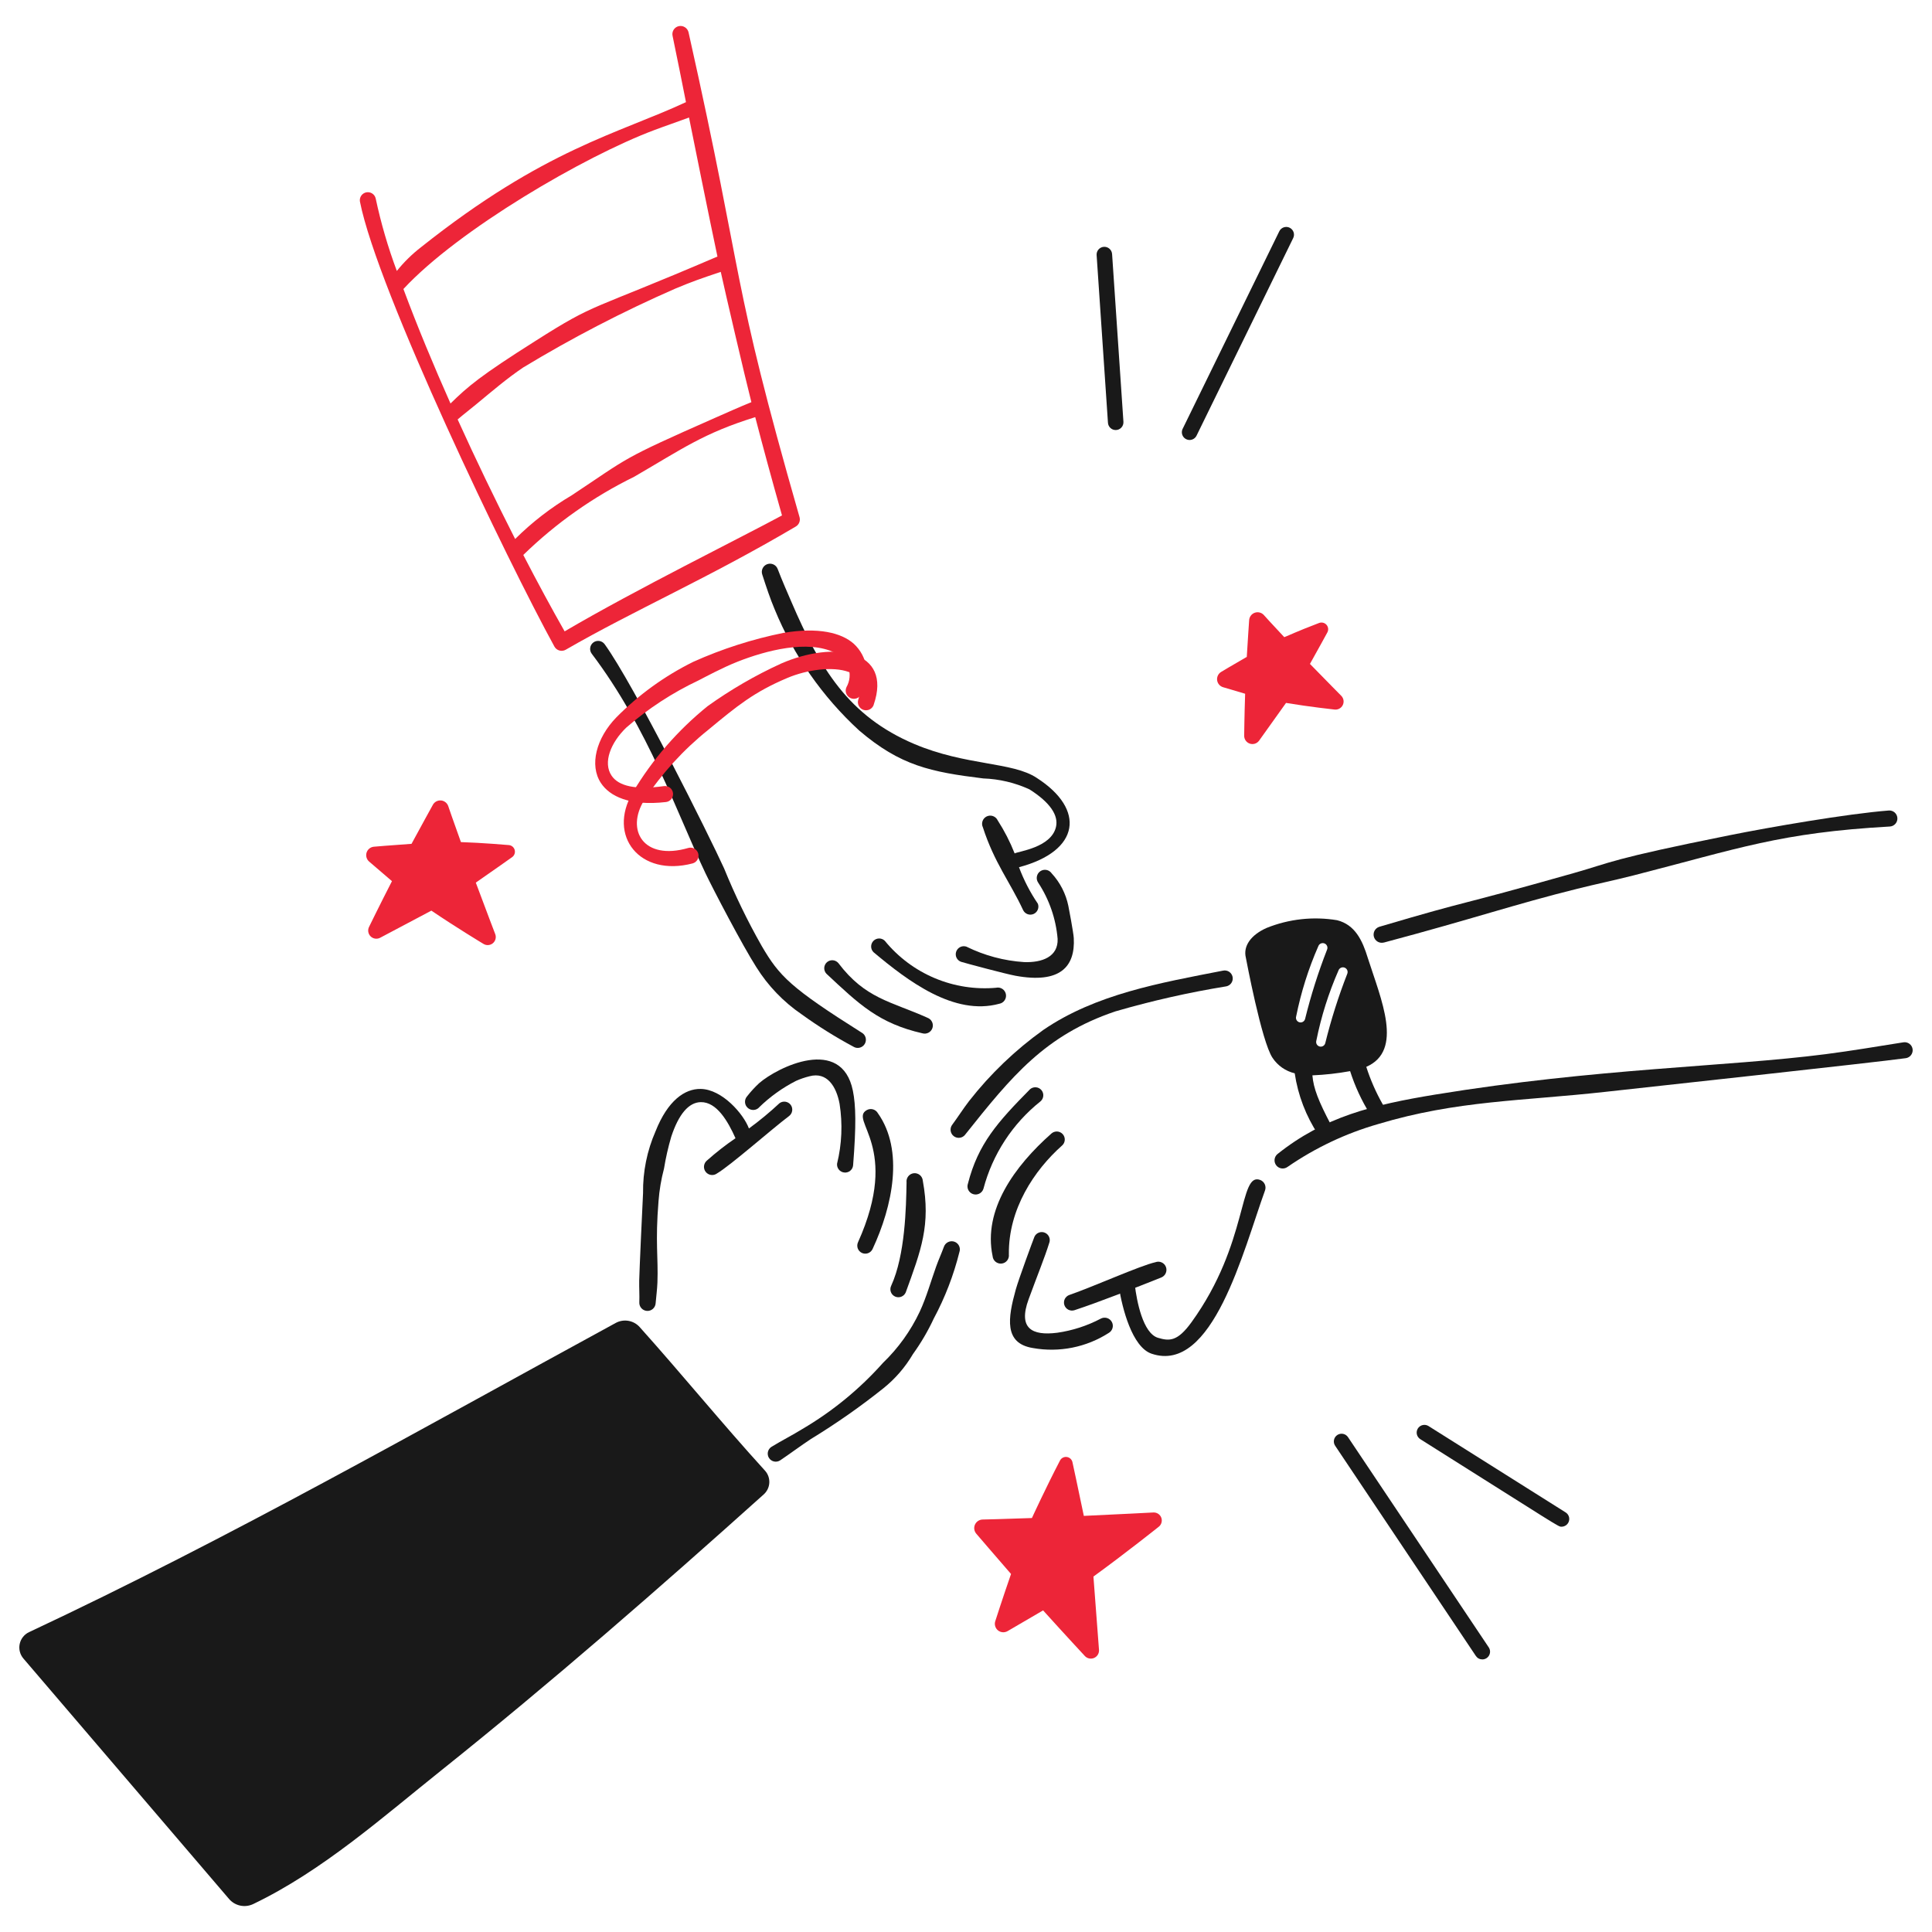 <svg xmlns="http://www.w3.org/2000/svg" fill="none" viewBox="0 0 200 200"><g id="teamwork-5--work-teamwork"><g id="arm 3"><path id="vector" fill="#191919" fill-rule="evenodd" d="M79.067 154.695C79.236 154.542 79.374 154.356 79.472 154.15C79.571 153.944 79.627 153.721 79.638 153.493C79.65 153.264 79.616 153.036 79.539 152.821C79.463 152.606 79.344 152.408 79.191 152.24C74.759 147.373 70.611 142.277 66.218 137.377C65.913 137.037 65.503 136.81 65.053 136.733C64.604 136.655 64.141 136.732 63.741 136.95C43.674 147.881 23.749 159.232 3.008 168.958C2.764 169.072 2.55 169.242 2.382 169.453C2.214 169.664 2.097 169.912 2.04 170.175C1.983 170.439 1.987 170.712 2.053 170.974C2.119 171.236 2.244 171.479 2.419 171.685L23.711 196.579C24.011 196.93 24.42 197.173 24.873 197.268C25.326 197.363 25.798 197.305 26.215 197.105C33.366 193.672 39.55 188.167 45.605 183.329C57.143 174.103 68.117 164.524 79.067 154.695Z" clip-rule="evenodd" stroke-width="1"></path><path id="vector_2" fill="#191919" fill-rule="evenodd" d="M81.861 114.384C81.731 114.206 81.535 114.086 81.317 114.051C81.1 114.017 80.876 114.07 80.698 114.199C79.695 115.135 78.637 116.011 77.529 116.82C76.976 115.325 74.765 112.764 72.539 112.726C70.877 112.697 69.123 113.94 67.871 117.089C66.983 119.11 66.539 121.299 66.569 123.508C66.518 124.348 66.183 131.742 66.17 132.58C66.157 133.327 66.21 134.075 66.182 134.807C66.168 135.031 66.243 135.251 66.391 135.419C66.54 135.588 66.749 135.69 66.973 135.704C67.197 135.719 67.418 135.643 67.586 135.495C67.754 135.347 67.857 135.137 67.871 134.913C67.931 134.206 68.028 133.494 68.057 132.77C68.152 130.148 67.821 128.589 68.17 124.344C68.257 123.201 68.447 122.07 68.74 120.962C68.921 119.851 69.171 118.753 69.487 117.674C70.267 115.305 71.312 114.118 72.537 114.093C74.193 114.059 75.349 116.066 76.139 117.828C75.102 118.536 74.112 119.31 73.175 120.144C73.007 120.286 72.901 120.488 72.879 120.706C72.857 120.925 72.921 121.144 73.057 121.316C73.193 121.488 73.391 121.601 73.609 121.631C73.826 121.66 74.047 121.605 74.224 121.474C75.644 120.633 79.895 116.878 81.673 115.541C81.85 115.411 81.969 115.218 82.004 115.001C82.039 114.784 81.988 114.562 81.861 114.384Z" clip-rule="evenodd" stroke-width="1"></path><path id="vector_3" fill="#191919" fill-rule="evenodd" d="M78.565 114.649C79.698 113.54 80.994 112.61 82.407 111.891C82.859 111.69 83.328 111.53 83.808 111.412C85.605 110.938 86.576 112.447 86.914 114.274C87.238 116.334 87.149 118.439 86.653 120.465C86.642 120.573 86.653 120.683 86.684 120.789C86.716 120.894 86.768 120.992 86.837 121.076C86.907 121.162 86.992 121.232 87.089 121.283C87.186 121.336 87.291 121.368 87.401 121.378C87.509 121.39 87.619 121.382 87.724 121.35C87.829 121.32 87.927 121.268 88.011 121.2C88.096 121.132 88.167 121.046 88.219 120.95C88.27 120.854 88.302 120.749 88.313 120.64C88.641 116.496 88.599 114.435 88.29 112.912C87.125 107.186 80.484 110.48 78.588 112.128C78.133 112.55 77.712 113.009 77.33 113.5C77.186 113.666 77.112 113.881 77.124 114.101C77.135 114.32 77.232 114.527 77.393 114.676C77.554 114.826 77.766 114.907 77.986 114.903C78.206 114.9 78.415 114.81 78.57 114.654L78.565 114.649Z" clip-rule="evenodd" stroke-width="1"></path><path id="vector_4" fill="#191919" fill-rule="evenodd" d="M88.818 128.606C88.773 128.706 88.748 128.812 88.745 128.921C88.741 129.031 88.759 129.139 88.797 129.242S88.894 129.437 88.969 129.517C89.043 129.596 89.133 129.661 89.232 129.706C89.332 129.751 89.439 129.775 89.548 129.779C89.657 129.783 89.766 129.764 89.868 129.726C89.97 129.688 90.063 129.63 90.143 129.555C90.222 129.481 90.287 129.391 90.332 129.292C92.404 124.85 93.598 119.079 90.878 115.239C90.823 115.142 90.75 115.056 90.663 114.988C90.575 114.92 90.475 114.868 90.368 114.839C90.26 114.809 90.148 114.801 90.038 114.814C89.928 114.828 89.821 114.863 89.724 114.919C87.851 115.983 93.288 118.673 88.818 128.606Z" clip-rule="evenodd" stroke-width="1"></path><path id="vector_5" fill="#191919" fill-rule="evenodd" d="M93.847 122.402C93.8 124.999 93.707 129.923 92.257 133.097C92.208 133.195 92.18 133.303 92.173 133.414C92.166 133.524 92.182 133.634 92.218 133.738C92.255 133.843 92.312 133.938 92.386 134.02C92.461 134.101 92.55 134.167 92.65 134.214C92.751 134.261 92.859 134.287 92.969 134.291C93.08 134.295 93.19 134.277 93.293 134.238C93.396 134.198 93.491 134.139 93.571 134.063C93.651 133.987 93.715 133.895 93.759 133.795C95.35 129.425 96.366 126.803 95.528 122.227C95.52 122.114 95.488 122.005 95.436 121.904C95.385 121.804 95.313 121.716 95.227 121.643C95.14 121.572 95.04 121.517 94.932 121.484C94.824 121.452 94.71 121.441 94.598 121.452C94.486 121.464 94.377 121.498 94.278 121.552C94.18 121.607 94.093 121.68 94.023 121.769C93.953 121.858 93.901 121.959 93.871 122.068C93.841 122.176 93.833 122.29 93.847 122.402Z" clip-rule="evenodd" stroke-width="1"></path><path id="vector_6" fill="#191919" fill-rule="evenodd" d="M97.714 129.064C97.465 129.752 97.159 130.413 96.914 131.099C96.349 132.675 95.909 134.283 95.206 135.795C94.271 137.774 92.983 139.567 91.405 141.085C88.996 143.791 86.177 146.102 83.052 147.936C82.018 148.577 80.918 149.129 79.856 149.78C79.671 149.9 79.54 150.088 79.493 150.304C79.447 150.519 79.487 150.744 79.607 150.93S79.914 151.246 80.13 151.293C80.345 151.34 80.571 151.299 80.756 151.18C81.839 150.451 82.87 149.675 83.935 148.972C86.545 147.381 89.052 145.627 91.441 143.72C92.671 142.735 93.71 141.533 94.508 140.174C95.341 139.018 96.062 137.788 96.663 136.496C97.829 134.321 98.721 132.009 99.317 129.615C99.354 129.511 99.37 129.399 99.364 129.288C99.357 129.177 99.329 129.069 99.281 128.968C99.232 128.869 99.165 128.779 99.082 128.706S98.902 128.575 98.797 128.539C98.584 128.467 98.35 128.481 98.147 128.579C97.945 128.677 97.789 128.852 97.714 129.064Z" clip-rule="evenodd" stroke-width="1"></path></g><g id="arm 1"><path id="vector_7" fill="#191919" fill-rule="evenodd" d="M107.331 80.533C104.828 78.855 99.98 79.281 94.65 77.019C87.825 74.129 84.875 69.165 81.938 62.334C81.475 61.261 80.977 60.134 80.512 58.919C80.437 58.706 80.281 58.532 80.078 58.435C79.875 58.338 79.641 58.326 79.429 58.401C79.217 58.475 79.043 58.632 78.946 58.835C78.848 59.038 78.836 59.271 78.911 59.483C79.322 60.757 79.723 61.964 80.192 63.076C82.152 67.85 85.141 72.135 88.944 75.624C93.213 79.269 96.348 79.913 101.785 80.583C103.441 80.64 105.067 81.025 106.572 81.716C108.702 83.067 109.596 84.402 109.314 85.609C108.813 87.755 105.401 88.13 105.036 88.346C104.562 87.146 103.972 85.997 103.274 84.913C103.177 84.711 103.003 84.555 102.792 84.481C102.579 84.406 102.347 84.419 102.144 84.516C101.942 84.614 101.786 84.787 101.712 84.999C101.638 85.211 101.651 85.444 101.748 85.646C102.934 89.315 104.575 91.334 105.911 94.211C106.003 94.405 106.168 94.556 106.371 94.632C106.572 94.708 106.795 94.702 106.994 94.616C107.191 94.53 107.348 94.371 107.43 94.171C107.514 93.972 107.516 93.749 107.437 93.548C106.637 92.372 105.983 91.105 105.486 89.773C111.82 88.101 112.395 83.783 107.331 80.533Z" clip-rule="evenodd" stroke-width="1"></path><path id="vector_8" fill="#191919" fill-rule="evenodd" d="M107.47 91.367C108.616 93.11 109.309 95.111 109.485 97.189C109.557 99.048 107.872 99.665 106.014 99.596C103.936 99.46 101.905 98.916 100.037 97.994C99.828 97.924 99.599 97.94 99.401 98.038C99.204 98.137 99.053 98.309 98.982 98.519C98.947 98.622 98.932 98.731 98.939 98.84C98.946 98.949 98.975 99.055 99.023 99.153C99.071 99.251 99.139 99.338 99.221 99.41C99.304 99.481 99.4 99.536 99.503 99.57C99.992 99.72 104.121 100.828 105.128 101.011C109.737 101.855 111.319 100.08 111.157 97.109C111.125 96.544 110.623 93.888 110.594 93.773C110.335 92.516 109.738 91.353 108.868 90.409C108.741 90.224 108.545 90.096 108.324 90.055C108.103 90.014 107.874 90.063 107.69 90.191C107.504 90.318 107.377 90.514 107.337 90.735C107.295 90.956 107.344 91.184 107.471 91.369L107.47 91.367Z" clip-rule="evenodd" stroke-width="1"></path><path id="vector_9" fill="#191919" fill-rule="evenodd" d="M103.16 102.249C100.981 102.448 98.787 102.108 96.77 101.261C94.753 100.413 92.975 99.083 91.592 97.388C91.514 97.311 91.422 97.251 91.321 97.21C91.22 97.169 91.112 97.149 91.002 97.15C90.893 97.151 90.785 97.174 90.685 97.216C90.585 97.259 90.494 97.321 90.417 97.399C90.341 97.477 90.281 97.569 90.24 97.67C90.199 97.771 90.179 97.879 90.18 97.989C90.181 98.098 90.203 98.206 90.246 98.306C90.289 98.406 90.351 98.497 90.429 98.573C93.994 101.562 98.775 105.184 103.439 103.91C103.549 103.892 103.653 103.852 103.747 103.794C103.841 103.735 103.923 103.658 103.987 103.567C104.052 103.477 104.098 103.375 104.123 103.266C104.148 103.159 104.152 103.046 104.133 102.937C104.115 102.828 104.076 102.722 104.017 102.628C103.957 102.534 103.882 102.452 103.791 102.388C103.7 102.323 103.598 102.277 103.49 102.252C103.382 102.227 103.27 102.224 103.16 102.242V102.249Z" clip-rule="evenodd" stroke-width="1"></path><path id="vector_10" fill="#191919" fill-rule="evenodd" d="M95.995 105.35C92.195 103.651 89.577 103.384 86.783 99.693C86.711 99.609 86.623 99.54 86.524 99.491C86.425 99.441 86.317 99.412 86.207 99.404C86.097 99.397 85.986 99.412 85.882 99.448C85.777 99.484 85.681 99.541 85.599 99.615C85.516 99.689 85.45 99.778 85.403 99.878C85.356 99.978 85.329 100.087 85.325 100.197C85.32 100.308 85.338 100.418 85.377 100.521C85.416 100.625 85.475 100.72 85.551 100.8C88.942 103.97 90.971 105.939 95.496 106.97C95.709 107.029 95.936 107.003 96.129 106.897C96.322 106.792 96.466 106.615 96.531 106.404C96.596 106.194 96.576 105.966 96.476 105.77C96.376 105.574 96.203 105.425 95.995 105.353V105.35Z" clip-rule="evenodd" stroke-width="1"></path><path id="vector_11" fill="#191919" fill-rule="evenodd" d="M89.22 106.91C81.828 102.246 80.682 101.06 78.852 97.927C77.379 95.336 76.078 92.651 74.955 89.89C73.474 86.629 65.627 70.872 62.587 66.679C62.522 66.592 62.44 66.518 62.346 66.462C62.253 66.406 62.149 66.369 62.041 66.353C61.933 66.337 61.823 66.342 61.717 66.369C61.611 66.395 61.512 66.442 61.424 66.507C61.337 66.573 61.263 66.654 61.207 66.748C61.151 66.841 61.114 66.945 61.098 67.053C61.082 67.161 61.087 67.271 61.114 67.377C61.14 67.483 61.188 67.582 61.253 67.67C67.123 75.43 70.074 84.183 73.025 90.386C73.835 92.084 76.868 97.891 78.29 100.112C79.5 102.05 81.099 103.715 82.986 105.002C84.694 106.237 86.483 107.355 88.341 108.35C88.436 108.41 88.541 108.45 88.651 108.469C88.761 108.487 88.874 108.484 88.983 108.459C89.092 108.433 89.195 108.386 89.286 108.321C89.377 108.256 89.454 108.173 89.512 108.078C89.571 107.983 89.61 107.877 89.627 107.766C89.645 107.656 89.64 107.543 89.614 107.434C89.587 107.326 89.539 107.223 89.473 107.133C89.406 107.044 89.323 106.967 89.227 106.91H89.22Z" clip-rule="evenodd" stroke-width="1"></path><path id="vector_12" fill="#ed2538" fill-rule="evenodd" d="M82.769 53.539C75.476 28.095 77.265 30.063 71.278 3.346C71.227 3.129 71.093 2.94 70.905 2.821C70.717 2.701 70.489 2.66 70.271 2.706C70.162 2.729 70.059 2.773 69.968 2.837C69.877 2.9 69.799 2.98 69.739 3.074C69.679 3.167 69.638 3.271 69.618 3.38C69.598 3.49 69.6 3.602 69.624 3.71C70.143 6.209 70.597 8.481 71.011 10.574C63.967 13.855 56.395 15.404 43.58 25.593C42.653 26.309 41.813 27.134 41.08 28.048C40.166 25.605 39.435 23.098 38.892 20.547C38.845 20.337 38.718 20.152 38.537 20.034C38.357 19.915 38.137 19.871 37.925 19.911C37.713 19.951 37.525 20.072 37.4 20.249C37.276 20.426 37.225 20.644 37.258 20.857C39.073 30.102 52.56 58.133 57.399 66.944C57.456 67.042 57.53 67.127 57.619 67.196C57.709 67.264 57.81 67.314 57.919 67.343C58.028 67.372 58.141 67.38 58.252 67.365C58.364 67.35 58.471 67.313 58.568 67.257C65.67 63.159 73.307 59.86 82.37 54.512C82.536 54.417 82.665 54.27 82.737 54.094C82.809 53.918 82.821 53.723 82.769 53.539ZM41.762 29.919C47.442 23.783 60.557 16.15 67.734 13.466C68.925 13.017 70.13 12.612 71.327 12.166C71.581 13.453 73.575 23.317 74.27 26.557C60.701 32.379 61.897 31.183 55.435 35.289C49.697 38.918 48.432 40.011 46.636 41.77C44.947 37.976 43.202 33.797 41.762 29.919ZM47.375 43.421C48.005 42.878 48.669 42.376 49.303 41.848C50.904 40.528 52.46 39.187 54.163 38.04C59.222 34.979 64.477 32.254 69.894 29.883C71.687 29.135 72.487 28.858 74.613 28.144C75.034 30.079 77.067 38.827 77.783 41.632C76.523 42.141 75.289 42.699 74.047 43.244C64.095 47.636 65.241 47.262 59.189 51.272C57.055 52.531 55.086 54.05 53.328 55.796C51.28 51.767 49.269 47.603 47.375 43.421ZM58.45 65.359C57.101 62.985 55.647 60.305 54.171 57.448C57.544 54.16 61.417 51.429 65.647 49.356C70.675 46.438 72.814 44.853 78.182 43.182C78.95 46.142 79.851 49.467 80.952 53.357C76.98 55.516 65.706 61.084 58.45 65.359Z" clip-rule="evenodd" stroke-width="1"></path><path id="vector_13" fill="#ed2538" fill-rule="evenodd" d="M90.445 72.952C92.403 67.25 86.329 66.299 80.861 68.691C78.192 69.912 75.647 71.387 73.26 73.095C70.161 75.596 67.53 78.628 65.491 82.05C62.852 86.533 66.229 90.817 71.702 89.379C71.807 89.35 71.905 89.301 71.991 89.234C72.077 89.166 72.149 89.083 72.203 88.988S72.291 88.789 72.305 88.68C72.318 88.572 72.31 88.463 72.281 88.357C72.252 88.252 72.202 88.154 72.135 88.068C72.068 87.982 71.985 87.91 71.89 87.856C71.795 87.802 71.69 87.768 71.582 87.754C71.474 87.741 71.364 87.749 71.259 87.778C66.616 89.133 64.73 85.936 66.713 82.791C68.526 80.05 70.754 77.608 73.318 75.552C76.326 73.062 78.051 71.642 81.507 70.181C83.507 69.335 86.203 68.946 87.882 69.571C88.891 69.946 89.361 70.828 88.85 72.419C88.779 72.631 88.796 72.863 88.896 73.063C88.996 73.263 89.171 73.416 89.384 73.486C89.596 73.557 89.828 73.541 90.028 73.441C90.228 73.341 90.38 73.165 90.451 72.953L90.445 72.952Z" clip-rule="evenodd" stroke-width="1"></path><path id="vector_14" fill="#ed2538" fill-rule="evenodd" d="M89.156 71.856C89.644 71.029 89.834 70.061 89.693 69.111C89.552 68.162 89.089 67.29 88.383 66.641C87.102 65.502 84.73 64.912 81.124 65.511C77.903 66.16 74.764 67.166 71.766 68.512C68.809 69.973 66.117 71.918 63.8 74.267C61.727 76.402 60.986 79.215 62.208 81.061C63.115 82.431 65.183 83.461 68.951 83.025C69.06 83.011 69.164 82.975 69.259 82.921C69.353 82.867 69.436 82.794 69.503 82.708C69.57 82.621 69.618 82.523 69.647 82.417C69.675 82.312 69.683 82.202 69.669 82.094C69.655 81.986 69.619 81.881 69.565 81.787C69.511 81.692 69.438 81.609 69.352 81.543C69.266 81.476 69.167 81.427 69.061 81.398C68.956 81.37 68.846 81.363 68.738 81.377C65.786 81.791 64.05 81.377 63.319 80.309C62.383 78.943 63.233 76.856 64.838 75.315C67.092 73.354 69.606 71.712 72.309 70.437C72.915 70.128 74.777 69.117 76.365 68.493C79.281 67.346 83.602 66.202 86.407 67.563C86.736 67.7 87.032 67.906 87.275 68.166C87.519 68.426 87.704 68.735 87.82 69.072C87.935 69.409 87.978 69.767 87.945 70.121C87.912 70.476 87.804 70.82 87.628 71.13C87.531 71.333 87.519 71.566 87.594 71.777C87.669 71.989 87.825 72.162 88.027 72.259C88.23 72.356 88.463 72.368 88.674 72.294C88.886 72.219 89.059 72.063 89.156 71.86V71.856Z" clip-rule="evenodd" stroke-width="1"></path></g><g id="arm 2"><path id="vector_15" fill="#191919" fill-rule="evenodd" d="M143.246 97.576C152.661 95.067 156.758 93.626 163.307 91.998C165.229 91.519 167.178 91.114 169.117 90.618C180.064 87.816 184.253 86.204 195.645 85.56C195.754 85.553 195.861 85.524 195.958 85.475C196.056 85.427 196.142 85.359 196.214 85.277C196.285 85.195 196.341 85.099 196.375 84.996C196.41 84.892 196.424 84.783 196.416 84.674C196.408 84.565 196.379 84.459 196.331 84.361C196.282 84.264 196.215 84.177 196.133 84.105C196.05 84.033 195.954 83.978 195.851 83.944C195.747 83.909 195.638 83.895 195.53 83.903C191.24 84.236 183.176 85.633 179.039 86.465C166.551 88.971 166.926 89.246 162.879 90.391C149.718 94.117 153.074 92.903 142.784 95.942C142.574 96.008 142.399 96.154 142.294 96.348C142.191 96.542 142.166 96.769 142.226 96.98C142.286 97.192 142.426 97.372 142.617 97.483C142.807 97.593 143.033 97.625 143.246 97.571V97.576Z" clip-rule="evenodd" stroke-width="1"></path><path id="vector_16" fill="#191919" fill-rule="evenodd" d="M133.285 120.799C136.152 118.821 139.321 117.322 142.668 116.362C150.831 113.907 157.555 113.989 166.208 113.025C169.828 112.623 194.188 109.976 197.292 109.541C197.4 109.525 197.503 109.488 197.597 109.431C197.69 109.375 197.772 109.301 197.836 109.214C197.901 109.126 197.948 109.026 197.975 108.92C198.002 108.814 198.007 108.705 197.991 108.597C197.974 108.489 197.938 108.385 197.881 108.291C197.825 108.199 197.751 108.116 197.663 108.052C197.576 107.987 197.476 107.94 197.37 107.914C197.264 107.887 197.154 107.883 197.046 107.899C194.355 108.326 191.669 108.782 188.962 109.13C178.737 110.443 165.342 110.569 148.596 113.307C142.085 114.374 137.063 115.621 132.241 119.47C132.072 119.611 131.966 119.811 131.943 120.03C131.921 120.248 131.984 120.467 132.119 120.64C132.255 120.813 132.452 120.925 132.67 120.955C132.888 120.984 133.108 120.928 133.285 120.799Z" clip-rule="evenodd" stroke-width="1"></path><path id="vector_17" fill="#191919" fill-rule="evenodd" d="M123.347 136.871C121.886 138.893 121.051 138.837 119.877 138.49C118.308 138.025 117.67 134.656 117.478 133.028C117.463 132.921 117.426 132.817 117.371 132.722C117.315 132.628 117.243 132.546 117.155 132.481C117.069 132.415 116.969 132.367 116.864 132.339C116.758 132.312 116.648 132.306 116.54 132.321C116.431 132.336 116.328 132.372 116.234 132.428C116.14 132.482 116.057 132.556 115.992 132.643C115.925 132.73 115.877 132.829 115.851 132.935C115.823 133.04 115.817 133.15 115.832 133.258C116.17 135.403 117.188 139.449 119.209 140.134C125.54 142.279 128.708 129.434 130.95 123.247C131.029 123.039 131.022 122.808 130.934 122.604C130.844 122.4 130.678 122.239 130.471 122.154C128.211 121.272 129.285 128.654 123.347 136.871Z" clip-rule="evenodd" stroke-width="1"></path><path id="vector_18" fill="#191919" fill-rule="evenodd" d="M119.611 130.663C118.01 131.022 113.207 133.188 110.71 134.05C110.607 134.084 110.511 134.138 110.429 134.21C110.345 134.281 110.278 134.369 110.229 134.466C110.18 134.564 110.151 134.67 110.144 134.779C110.135 134.889 110.149 134.998 110.183 135.101C110.218 135.205 110.273 135.301 110.344 135.383C110.416 135.466 110.502 135.534 110.6 135.583C110.699 135.632 110.804 135.661 110.913 135.669C111.022 135.677 111.132 135.663 111.236 135.629C113.797 134.785 117.491 133.331 120.207 132.249C120.415 132.168 120.584 132.008 120.675 131.803C120.767 131.599 120.776 131.367 120.698 131.157C120.659 131.053 120.6 130.958 120.525 130.877C120.449 130.796 120.358 130.73 120.257 130.685C120.155 130.639 120.047 130.613 119.936 130.61C119.826 130.606 119.715 130.624 119.611 130.663Z" clip-rule="evenodd" stroke-width="1"></path><path id="vector_19" fill="#191919" fill-rule="evenodd" d="M113.952 136.505C112.546 137.245 111.024 137.739 109.452 137.964C106.829 138.3 105.376 137.518 106.48 134.507C107.404 131.982 108.169 130.119 108.608 128.694C108.691 128.493 108.693 128.268 108.612 128.066C108.531 127.865 108.375 127.702 108.175 127.614C107.977 127.526 107.752 127.52 107.548 127.597C107.344 127.672 107.179 127.826 107.087 128.023C106.949 128.358 105.452 132.411 105.151 133.496C104.334 136.441 103.909 139.065 106.926 139.548C109.648 140.036 112.454 139.476 114.782 137.982C114.974 137.87 115.113 137.687 115.171 137.473C115.229 137.258 115.2 137.03 115.091 136.837S114.803 136.5 114.589 136.439C114.377 136.377 114.147 136.4 113.952 136.505Z" clip-rule="evenodd" stroke-width="1"></path><path id="vector_20" fill="#191919" fill-rule="evenodd" d="M104.438 129.846C104.378 125.174 107.059 121.142 109.954 118.576C110.035 118.504 110.1 118.415 110.147 118.316C110.193 118.218 110.219 118.111 110.225 118.002C110.23 117.893 110.214 117.784 110.177 117.681C110.141 117.579 110.084 117.485 110.01 117.403C109.937 117.323 109.848 117.257 109.75 117.211C109.652 117.164 109.544 117.138 109.435 117.132C109.326 117.127 109.217 117.143 109.115 117.18C109.012 117.217 108.918 117.274 108.837 117.347C105.032 120.711 101.749 125.245 102.753 130.028C102.762 130.141 102.794 130.251 102.845 130.353C102.897 130.453 102.969 130.542 103.056 130.614S103.244 130.741 103.353 130.773C103.462 130.806 103.576 130.817 103.688 130.804C103.802 130.792 103.91 130.757 104.01 130.703C104.108 130.647 104.195 130.572 104.265 130.483C104.334 130.394 104.385 130.292 104.415 130.182C104.444 130.072 104.451 129.958 104.436 129.846H104.438Z" clip-rule="evenodd" stroke-width="1"></path><path id="vector_21" fill="#191919" fill-rule="evenodd" d="M101.803 123.066C102.747 119.491 104.819 116.316 107.711 114.011C107.794 113.941 107.862 113.856 107.912 113.758C107.961 113.661 107.991 113.556 108 113.448C108.009 113.339 107.996 113.23 107.963 113.127C107.929 113.023 107.876 112.927 107.805 112.844C107.735 112.762 107.648 112.693 107.552 112.643C107.455 112.594 107.349 112.564 107.24 112.556C107.133 112.547 107.023 112.559 106.92 112.593C106.817 112.626 106.721 112.679 106.637 112.75C103.278 116.153 101.261 118.394 100.201 122.524C100.163 122.629 100.147 122.742 100.152 122.855C100.157 122.966 100.186 123.076 100.234 123.178C100.284 123.279 100.352 123.37 100.436 123.444C100.52 123.518 100.619 123.576 100.725 123.611C100.832 123.647 100.944 123.662 101.056 123.654C101.168 123.646 101.278 123.615 101.379 123.565C101.479 123.514 101.567 123.444 101.641 123.358C101.714 123.273 101.769 123.174 101.803 123.066Z" clip-rule="evenodd" stroke-width="1"></path><path id="vector_22" fill="#191919" fill-rule="evenodd" d="M99.915 117.455C104.73 111.408 108.185 107.155 115.459 104.7C119.235 103.602 123.076 102.735 126.958 102.104C127.064 102.081 127.166 102.037 127.255 101.975C127.345 101.913 127.422 101.834 127.481 101.742C127.54 101.65 127.58 101.548 127.6 101.44C127.619 101.333 127.618 101.224 127.595 101.117C127.571 101.01 127.528 100.909 127.466 100.819C127.404 100.729 127.325 100.653 127.233 100.593C127.141 100.534 127.039 100.493 126.932 100.474C126.824 100.454 126.714 100.456 126.608 100.48C120.09 101.749 113.429 102.908 107.999 106.622C105.104 108.695 102.519 111.17 100.323 113.975C99.713 114.769 99.177 115.617 98.577 116.43C98.44 116.607 98.38 116.831 98.409 117.053C98.438 117.275 98.553 117.477 98.731 117.614S99.133 117.811 99.355 117.782C99.577 117.754 99.779 117.637 99.915 117.46V117.455Z" clip-rule="evenodd" stroke-width="1"></path><path id="vector_23" fill="#191919" fill-rule="evenodd" d="M141.437 110.44C145.316 108.751 142.976 103.482 141.594 99.168C141.038 97.341 140.271 95.731 138.421 95.261C135.96 94.851 133.432 95.128 131.118 96.06C129.506 96.777 128.676 97.925 128.968 99.13C128.993 99.237 130.59 107.809 131.731 109.507C132.266 110.313 133.086 110.885 134.028 111.108C134.366 113.383 135.201 115.556 136.472 117.474C136.537 117.564 136.619 117.64 136.713 117.698C136.808 117.757 136.914 117.795 137.024 117.811C137.134 117.828 137.246 117.823 137.353 117.795C137.46 117.767 137.562 117.719 137.65 117.652C137.739 117.585 137.813 117.501 137.868 117.404C137.924 117.308 137.96 117.202 137.973 117.092C137.987 116.981 137.978 116.87 137.948 116.762C137.917 116.655 137.866 116.556 137.797 116.469C136.487 113.983 135.969 112.665 135.859 111.32C137.169 111.265 138.473 111.119 139.763 110.883C140.264 112.448 140.957 113.945 141.826 115.34C141.892 115.427 141.974 115.5 142.068 115.555C142.162 115.61 142.267 115.645 142.375 115.66C142.483 115.675 142.593 115.669 142.698 115.641C142.804 115.614 142.903 115.566 142.989 115.499C143.077 115.433 143.149 115.351 143.205 115.257C143.26 115.163 143.296 115.058 143.311 114.951C143.326 114.843 143.319 114.733 143.291 114.627S143.216 114.422 143.149 114.336C142.444 113.1 141.871 111.794 141.437 110.44ZM135.101 105.487C135.067 105.609 134.987 105.714 134.876 105.778C134.766 105.841 134.636 105.858 134.512 105.825C134.39 105.792 134.285 105.712 134.222 105.602C134.158 105.492 134.141 105.361 134.174 105.238C134.676 102.734 135.445 100.291 136.471 97.952C136.493 97.89 136.528 97.834 136.571 97.786C136.616 97.738 136.669 97.699 136.729 97.672C136.789 97.645 136.853 97.631 136.919 97.63C136.984 97.628 137.049 97.64 137.11 97.664C137.171 97.689 137.226 97.725 137.273 97.771C137.319 97.817 137.356 97.872 137.38 97.933C137.405 97.994 137.417 98.058 137.416 98.124C137.415 98.189 137.401 98.254 137.374 98.314C136.461 100.653 135.701 103.049 135.101 105.487ZM139.463 100.821C138.55 103.16 137.79 105.555 137.189 107.993C137.173 108.053 137.144 108.11 137.107 108.16C137.069 108.21 137.021 108.252 136.966 108.284C136.912 108.315 136.851 108.335 136.789 108.344C136.726 108.352 136.663 108.348 136.602 108.332C136.541 108.316 136.485 108.287 136.435 108.249S136.343 108.163 136.311 108.109C136.28 108.055 136.259 107.994 136.251 107.932C136.243 107.869 136.247 107.806 136.263 107.745C136.764 105.241 137.534 102.798 138.56 100.459C138.582 100.397 138.616 100.341 138.66 100.293C138.705 100.245 138.758 100.206 138.818 100.18C138.878 100.153 138.942 100.138 139.008 100.137C139.073 100.135 139.138 100.147 139.199 100.172C139.26 100.196 139.314 100.232 139.361 100.278C139.407 100.325 139.445 100.379 139.469 100.44C139.494 100.501 139.506 100.566 139.504 100.631C139.503 100.696 139.489 100.761 139.463 100.821Z" clip-rule="evenodd" stroke-width="1"></path></g><g id="star"><path id="vector_24" fill="#ed2538" fill-rule="evenodd" d="M129.067 68.001C127.625 68.826 126.398 69.566 126.398 69.566C126.255 69.655 126.141 69.785 126.071 69.938C125.999 70.091 125.975 70.262 125.998 70.429C126.023 70.596 126.095 70.753 126.206 70.88C126.318 71.007 126.465 71.099 126.627 71.144L128.896 71.816C128.818 74.127 128.797 76.162 128.797 76.162C128.795 76.34 128.849 76.515 128.952 76.661C129.054 76.807 129.2 76.918 129.369 76.977C129.537 77.036 129.72 77.04 129.892 76.99C130.063 76.939 130.214 76.836 130.324 76.695C130.324 76.695 132.124 74.169 133.129 72.766C135.579 73.175 138.126 73.449 138.126 73.449C138.299 73.475 138.476 73.445 138.632 73.366C138.789 73.286 138.916 73.159 138.996 73.003C139.076 72.847 139.106 72.671 139.081 72.497C139.055 72.324 138.976 72.163 138.854 72.037C138.854 72.037 137.326 70.493 135.606 68.728C136.52 67.101 137.412 65.46 137.412 65.46C137.477 65.336 137.503 65.195 137.487 65.056C137.47 64.917 137.412 64.786 137.32 64.681C137.227 64.575 137.105 64.5 136.969 64.466C136.833 64.431 136.69 64.439 136.559 64.487C133.977 65.477 133.709 65.661 132.947 65.958C131.719 64.657 130.812 63.646 130.812 63.646C130.695 63.525 130.544 63.44 130.38 63.403C130.215 63.365 130.042 63.376 129.884 63.434C129.725 63.492 129.587 63.594 129.485 63.73C129.384 63.864 129.324 64.026 129.312 64.195C129.312 64.195 129.146 66.619 129.067 68.001Z" clip-rule="evenodd" stroke-width="1"></path><path id="vector_25" fill="#ed2538" fill-rule="evenodd" d="M42.601 87.354C40.514 87.494 38.682 87.654 38.682 87.654C38.512 87.674 38.352 87.743 38.221 87.853C38.09 87.963 37.994 88.109 37.945 88.273C37.896 88.437 37.896 88.612 37.945 88.776C37.994 88.94 38.089 89.086 38.22 89.196L40.576 91.217C39.295 93.708 38.206 95.948 38.206 95.948C38.125 96.108 38.096 96.289 38.125 96.465C38.153 96.642 38.237 96.805 38.364 96.931C38.491 97.057 38.655 97.139 38.832 97.165C39.009 97.192 39.19 97.162 39.348 97.079L44.655 94.268C47.236 96.019 50.034 97.703 50.034 97.703C50.18 97.797 50.352 97.844 50.526 97.835C50.7 97.827 50.868 97.765 51.005 97.657C51.141 97.549 51.241 97.401 51.289 97.233C51.338 97.066 51.333 96.888 51.275 96.723C51.275 96.723 50.314 94.211 49.255 91.368C51.123 90.073 53.014 88.732 53.014 88.732C53.129 88.65 53.217 88.535 53.264 88.402C53.312 88.269 53.318 88.124 53.281 87.988C53.243 87.852 53.165 87.73 53.057 87.639C52.948 87.549 52.814 87.494 52.673 87.482C52.566 87.472 49.906 87.244 47.714 87.173C46.951 85.062 46.395 83.43 46.395 83.43C46.337 83.273 46.235 83.136 46.101 83.035C45.968 82.934 45.808 82.874 45.641 82.862C45.474 82.85 45.306 82.886 45.159 82.966C45.012 83.046 44.891 83.167 44.811 83.314C44.811 83.314 43.395 85.881 42.601 87.354Z" clip-rule="evenodd" stroke-width="1"></path><path id="vector_26" fill="#ed2538" fill-rule="evenodd" d="M106.824 157.146C103.942 157.253 101.701 157.301 101.701 157.301C101.534 157.309 101.374 157.363 101.237 157.457C101.1 157.551 100.992 157.682 100.925 157.834C100.859 157.986 100.836 158.154 100.86 158.318C100.883 158.484 100.954 158.637 101.061 158.764C101.061 158.764 103.339 161.422 104.662 162.938C103.761 165.535 103.022 167.848 103.022 167.848C102.972 168.017 102.974 168.198 103.029 168.365C103.083 168.533 103.187 168.681 103.325 168.789C103.465 168.897 103.634 168.961 103.81 168.97C103.986 168.981 104.161 168.938 104.313 168.848L107.981 166.707C110.238 169.208 112.298 171.424 112.298 171.424C112.415 171.553 112.57 171.643 112.74 171.68C112.911 171.718 113.088 171.702 113.25 171.635C113.411 171.567 113.547 171.452 113.64 171.305C113.733 171.157 113.778 170.984 113.769 170.81C113.769 170.81 113.374 165.673 113.192 163.205C116.522 160.785 119.933 158.065 119.933 158.065C120.076 157.96 120.181 157.811 120.232 157.641C120.285 157.471 120.28 157.288 120.221 157.121C120.161 156.953 120.049 156.81 119.9 156.711C119.753 156.612 119.577 156.564 119.4 156.571C119.4 156.571 116.014 156.75 112.198 156.924C111.632 154.181 111.018 151.355 111.018 151.355C110.986 151.217 110.912 151.093 110.808 150.998C110.703 150.903 110.572 150.844 110.431 150.826C110.291 150.807 110.149 150.833 110.023 150.899C109.898 150.964 109.796 151.067 109.731 151.192C108.207 154.129 106.873 157.038 106.824 157.146Z" clip-rule="evenodd" stroke-width="1"></path></g><g id="details"><path id="vector_27" fill="#191919" d="M123.146 45.547C123.011 45.547 122.877 45.512 122.758 45.446C122.639 45.38 122.539 45.285 122.467 45.17C122.396 45.055 122.354 44.924 122.347 44.788C122.339 44.652 122.367 44.517 122.427 44.395L132.433 23.94C132.479 23.846 132.544 23.761 132.622 23.692C132.701 23.622 132.793 23.569 132.892 23.535C132.993 23.501 133.097 23.486 133.203 23.493C133.307 23.499 133.41 23.526 133.505 23.573C133.599 23.619 133.683 23.683 133.752 23.762C133.823 23.841 133.876 23.933 133.91 24.032C133.945 24.131 133.958 24.237 133.952 24.342C133.946 24.447 133.918 24.549 133.872 24.644L123.866 45.098C123.799 45.233 123.697 45.346 123.57 45.426C123.443 45.505 123.296 45.547 123.146 45.547Z" stroke-width="1"></path><path id="vector_28" fill="#191919" d="M115.493 44.517C115.29 44.517 115.095 44.44 114.948 44.301C114.799 44.162 114.71 43.973 114.696 43.77L113.522 26.406C113.514 26.3 113.528 26.195 113.562 26.095C113.597 25.995 113.649 25.903 113.718 25.824C113.788 25.745 113.872 25.68 113.967 25.633C114.061 25.586 114.164 25.559 114.269 25.552C114.375 25.545 114.479 25.558 114.58 25.592C114.679 25.626 114.772 25.679 114.851 25.748C114.93 25.818 114.995 25.902 115.042 25.997C115.089 26.091 115.115 26.194 115.123 26.299L116.297 43.664C116.304 43.773 116.288 43.883 116.251 43.987C116.215 44.09 116.156 44.185 116.081 44.265C116.006 44.345 115.915 44.409 115.814 44.452S115.603 44.518 115.493 44.517Z" stroke-width="1"></path><path id="vector_29" fill="#191919" d="M153.448 171.782C153.317 171.782 153.187 171.75 153.07 171.688C152.954 171.626 152.856 171.535 152.782 171.426L138.219 149.671C138.16 149.583 138.118 149.485 138.095 149.381C138.074 149.278 138.073 149.171 138.093 149.066C138.114 148.963 138.153 148.864 138.212 148.776C138.27 148.688 138.346 148.612 138.434 148.553C138.521 148.494 138.621 148.453 138.724 148.433C138.828 148.412 138.935 148.412 139.039 148.434C139.143 148.455 139.241 148.495 139.328 148.555C139.416 148.615 139.492 148.691 139.549 148.779L154.112 170.531C154.193 170.651 154.241 170.792 154.249 170.938C154.256 171.083 154.224 171.228 154.156 171.356C154.089 171.484 153.986 171.592 153.861 171.668C153.737 171.742 153.593 171.782 153.448 171.782Z" stroke-width="1"></path><path id="vector_30" fill="#191919" d="M161.65 158.044C161.29 158.044 161.568 158.141 147.027 148.981C146.939 148.924 146.861 148.852 146.801 148.766C146.74 148.68 146.696 148.583 146.673 148.481C146.649 148.378 146.647 148.271 146.664 148.168C146.682 148.064 146.721 147.965 146.776 147.876C146.833 147.787 146.905 147.71 146.992 147.649C147.077 147.588 147.174 147.546 147.277 147.522C147.379 147.499 147.486 147.495 147.59 147.513C147.693 147.532 147.792 147.569 147.881 147.625L162.077 156.566C162.223 156.659 162.335 156.796 162.397 156.958C162.458 157.121 162.465 157.298 162.417 157.464C162.369 157.631 162.269 157.777 162.13 157.882C161.991 157.986 161.824 158.043 161.65 158.044Z" stroke-width="1"></path></g></g></svg>